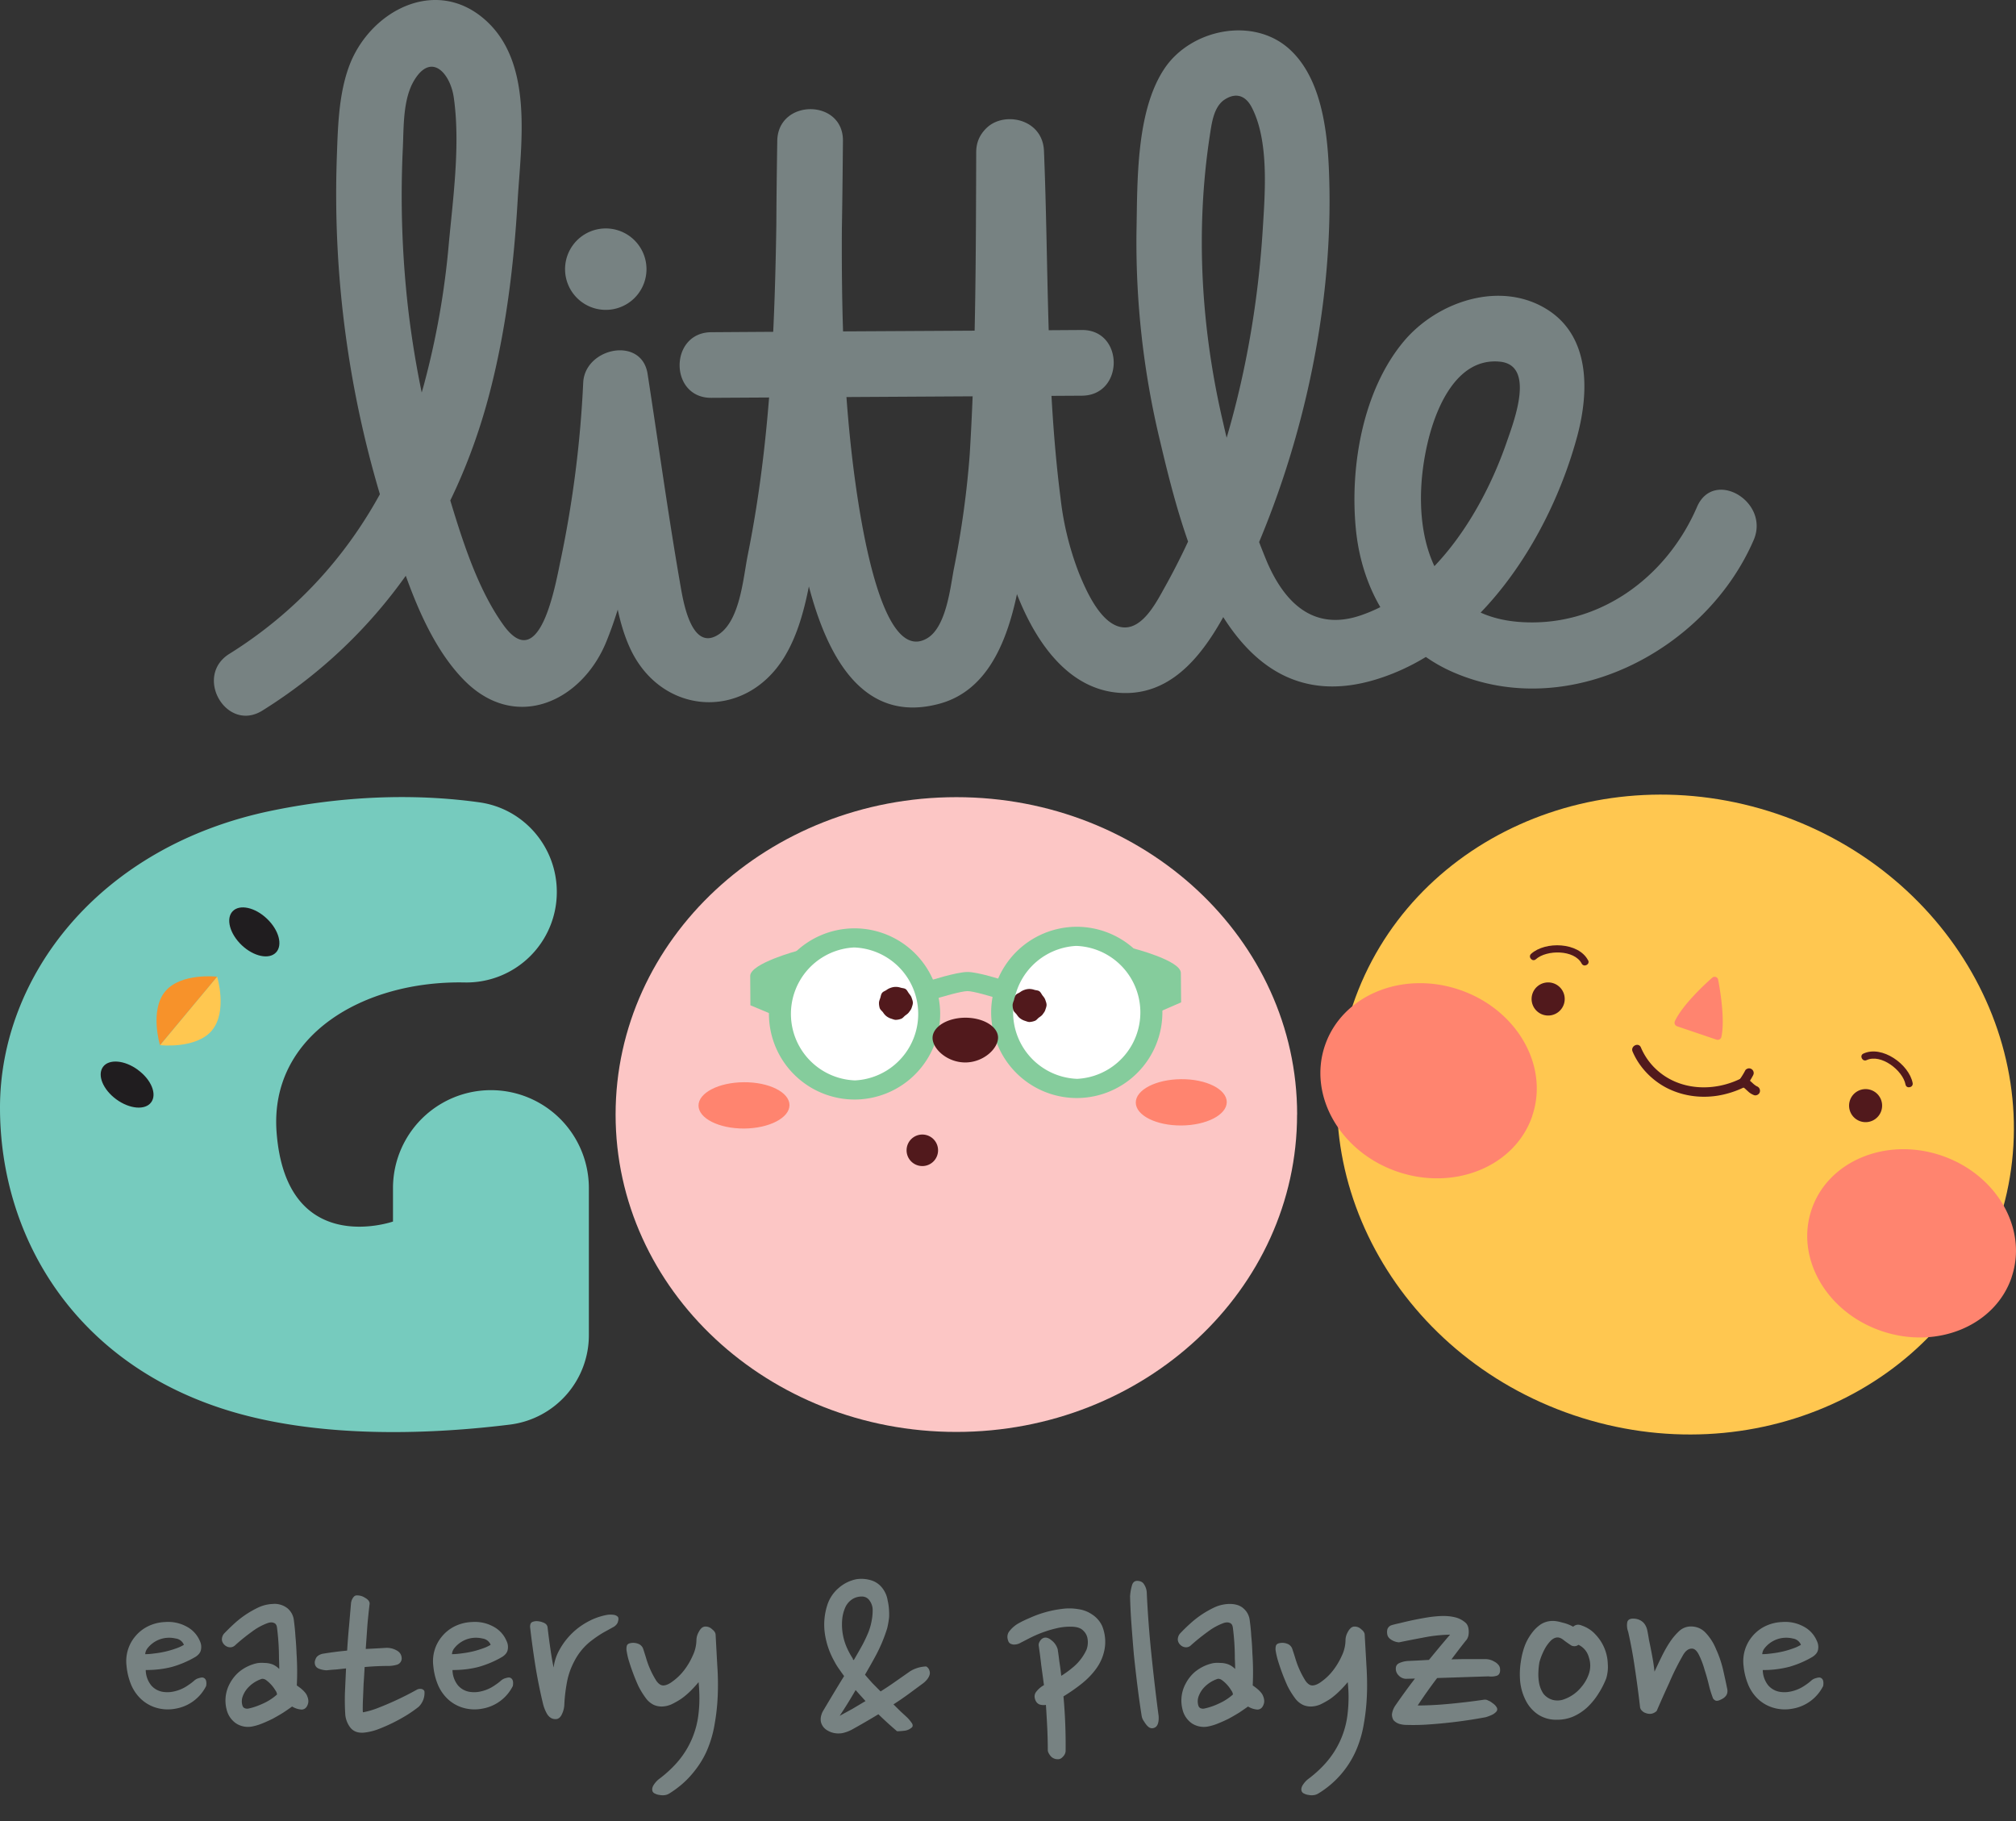 <svg xmlns="http://www.w3.org/2000/svg" width="31" height="28" fill="none"><rect width="100%" height="100%" fill="#333333" stroke="none"/><path fill="#778282" d="M3.005 25.476a1.55 1.55 0 0 1-.354.152c-.127.034-.263.05-.41.05a.386.386 0 0 0 .085.237.3.3 0 0 0 .19.1c.045.006.09.005.135-.003a.595.595 0 0 0 .244-.102.808.808 0 0 0 .089-.067.17.17 0 0 1 .08-.042c.028-.009.05-.01.063-.005.04.015.054.057.043.127a.646.646 0 0 1-.477.35.625.625 0 0 1-.279-.012.582.582 0 0 1-.257-.148.65.65 0 0 1-.148-.228.993.993 0 0 1-.063-.27.591.591 0 0 1 .135-.456.596.596 0 0 1 .19-.151.649.649 0 0 1 .266-.068.59.59 0 0 1 .329.068.443.443 0 0 1 .207.223.21.21 0 0 1 .016.14c-.008.039-.036.074-.084.105zm-.485-.287a.421.421 0 0 0-.253.156.163.163 0 0 0-.034.089c.048 0 .1-.005.156-.013a1.407 1.407 0 0 0 .32-.076.584.584 0 0 0 .119-.055.158.158 0 0 0-.127-.097.437.437 0 0 0-.181-.004zm1.998-.283c.01.08.02.164.025.254.008.087.014.175.017.265a4.2 4.2 0 0 1 .004.49c.09.061.143.116.16.164.02.048.023.09.009.127-.017.05-.048.077-.093.08a.317.317 0 0 1-.148-.047 5.32 5.32 0 0 1-.135.093c-.05.031-.104.062-.16.093a2.235 2.235 0 0 1-.169.076.795.795 0 0 1-.156.046.337.337 0 0 1-.244-.05.36.36 0 0 1-.144-.215.546.546 0 0 1 .05-.397.612.612 0 0 1 .136-.173.65.65 0 0 1 .287-.14.469.469 0 0 1 .11-.003.35.35 0 0 1 .117.02c.04.015.076.039.11.073 0-.048-.001-.1-.004-.157a3.728 3.728 0 0 0-.03-.476c-.005-.043-.022-.068-.05-.076-.026-.011-.058-.01-.097.004a.927.927 0 0 0-.237.13 3.03 3.03 0 0 0-.257.207.108.108 0 0 1-.088.034.126.126 0 0 1-.08-.038.123.123 0 0 1-.039-.076.14.14 0 0 1 .034-.097c.048-.05.101-.102.16-.156a1.493 1.493 0 0 1 .384-.253.588.588 0 0 1 .203-.046.32.32 0 0 1 .228.067.279.279 0 0 1 .097.177zm-.49.907a.502.502 0 0 0-.228.152.399.399 0 0 0-.071.127.221.221 0 0 0 0 .135.06.06 0 0 0 .034.038c.02.008.04.01.063.004.067-.014.143-.04.228-.08a.822.822 0 0 0 .206-.135.123.123 0 0 0-.025-.063.54.54 0 0 0-.135-.152.102.102 0 0 0-.072-.026zm1.909-.476a.306.306 0 0 1 .16.038c.053.028.08.071.08.13a.102.102 0 0 1-.08.093.477.477 0 0 1-.11.017 4.21 4.21 0 0 0-.38.017c-.005.093-.01.18-.016.261a24.39 24.39 0 0 1-.009.22 3.479 3.479 0 0 0-.004.152c0 .04.001.06.004.063a1.28 1.28 0 0 0 .199-.055 4.81 4.81 0 0 0 .624-.29.11.11 0 0 1 .076-.014c.025.006.04.019.046.038a.298.298 0 0 1-.089.236 2.035 2.035 0 0 1-.168.119 2.623 2.623 0 0 1-.46.228.873.873 0 0 1-.21.05c-.094.009-.164-.017-.212-.076a.384.384 0 0 1-.08-.223 3.671 3.671 0 0 1-.004-.313l.017-.375-.156.017a2.141 2.141 0 0 0-.14.012.352.352 0 0 1-.122-.025c-.042-.017-.063-.049-.063-.097 0-.017.007-.04.02-.067.015-.028.046-.05.094-.064a5.36 5.36 0 0 1 .384-.05c.008-.132.018-.26.03-.384l.029-.338a.184.184 0 0 1 .03-.088c.016-.025.034-.038.054-.038a.215.215 0 0 1 .135.038c.045.025.068.055.068.088a9.867 9.867 0 0 0-.034.325l-.026.372a18.616 18.616 0 0 0 .312-.017zm1.785.139c-.11.065-.228.115-.355.152-.126.034-.262.05-.409.05a.386.386 0 0 0 .085.237.3.3 0 0 0 .19.1c.045.006.09.005.135-.003a.595.595 0 0 0 .244-.102.808.808 0 0 0 .089-.067.17.17 0 0 1 .08-.042c.028-.009.05-.01.063-.005.04.015.054.057.042.127a.646.646 0 0 1-.477.35.626.626 0 0 1-.278-.012.582.582 0 0 1-.257-.148.65.65 0 0 1-.148-.228.993.993 0 0 1-.063-.27.591.591 0 0 1 .135-.456.596.596 0 0 1 .19-.151.649.649 0 0 1 .266-.068.59.59 0 0 1 .329.068.442.442 0 0 1 .206.223.21.21 0 0 1 .017.14c-.008.039-.036.074-.084.105zm-.485-.287a.422.422 0 0 0-.253.156.163.163 0 0 0-.034.089c.048 0 .1-.005.156-.013a1.407 1.407 0 0 0 .32-.076.584.584 0 0 0 .119-.055.158.158 0 0 0-.127-.097.437.437 0 0 0-.181-.004zm2.204-.177-.16.088a1.75 1.75 0 0 0-.165.11.932.932 0 0 0-.287.337 1.116 1.116 0 0 0-.113.33 2.46 2.46 0 0 0-.038.324.372.372 0 0 1-.038.157c-.023.05-.055.075-.097.075-.054 0-.097-.026-.131-.08a.612.612 0 0 1-.063-.16 7.841 7.841 0 0 1-.118-.59 13.966 13.966 0 0 1-.08-.587c0-.04.01-.065.033-.076a.167.167 0 0 1 .084-.013.29.29 0 0 1 .098.026c.03.014.049.036.054.067.012.104.026.214.043.33.016.112.033.209.05.29a.74.74 0 0 1 .093-.278 1.078 1.078 0 0 1 .439-.43.972.972 0 0 1 .29-.102.33.33 0 0 1 .106 0 .106.106 0 0 1 .06.03c.01.014.012.037.003.067-.005.031-.026.06-.063.085zm1.563.126.025.46c.011.155.014.308.008.46a3.218 3.218 0 0 1-.046.439 1.739 1.739 0 0 1-.118.413c-.056.13-.132.25-.228.363-.093.112-.21.214-.354.304a.173.173 0 0 1-.076.025.231.231 0 0 1-.076-.004.174.174 0 0 1-.068-.021.063.063 0 0 1-.038-.038c-.008-.026-.004-.054.013-.085a.364.364 0 0 1 .084-.097c.124-.093.228-.191.313-.295a1.36 1.36 0 0 0 .3-.73c.016-.143.016-.3-.001-.468a1.589 1.589 0 0 1-.118.13 1.174 1.174 0 0 1-.144.123c-.05.034-.102.063-.156.089a.392.392 0 0 1-.151.033.3.3 0 0 1-.119-.025.329.329 0 0 1-.118-.097 1.242 1.242 0 0 1-.122-.198 3.277 3.277 0 0 1-.152-.41 1.183 1.183 0 0 1-.025-.117.193.193 0 0 1 0-.08c.005-.026.024-.041.055-.047a.209.209 0 0 1 .118.008.13.13 0 0 1 .076.068c.011.03.026.079.046.143a1.394 1.394 0 0 0 .16.359c.034.048.07.072.106.072.042 0 .091-.021.147-.064a.84.84 0 0 0 .17-.164c.053-.068.098-.142.134-.224a.577.577 0 0 0 .06-.245.253.253 0 0 1 .034-.122.208.208 0 0 1 .037-.055.096.096 0 0 1 .05-.03.141.141 0 0 1 .119.039c.036.028.055.057.055.088zm2.103 1.452a.552.552 0 0 1-.16.059.347.347 0 0 1-.161-.013c-.07-.025-.118-.062-.143-.11-.034-.059-.031-.13.008-.21.127-.214.236-.396.329-.545a5.394 5.394 0 0 1-.084-.118.874.874 0 0 1-.064-.105 1.234 1.234 0 0 1-.147-.422.98.98 0 0 1 .038-.452.574.574 0 0 1 .168-.253.593.593 0 0 1 .275-.139.515.515 0 0 1 .244.021.339.339 0 0 1 .16.118.41.41 0 0 1 .08.19c.018.076.025.16.022.253a1.314 1.314 0 0 1-.03.173 2.367 2.367 0 0 1-.177.422c-.045.084-.1.181-.164.291a5.9 5.9 0 0 0 .114.13l.126.127c.079-.05.155-.1.228-.152l.223-.156a.498.498 0 0 1 .25-.076.103.103 0 0 1 .05.064.105.105 0 0 1 0 .072.22.22 0 0 1-.046.075.341.341 0 0 1-.068.06l-.21.155c-.074.054-.15.106-.229.157l.106.105.105.097a.568.568 0 0 1 .064.076c.022.028.026.052.012.072a.198.198 0 0 1-.118.055.947.947 0 0 1-.114.008 5.758 5.758 0 0 1-.287-.261 12.393 12.393 0 0 1-.4.232zm.312-1.831a.243.243 0 0 0-.047-.148.138.138 0 0 0-.122-.063.262.262 0 0 0-.152.046.296.296 0 0 0-.093.106.577.577 0 0 0-.055.206.877.877 0 0 0 .068.418c.028.065.059.122.093.173a.038.038 0 0 1 .004.017l.013.012c.056-.095.102-.177.139-.244.036-.07.066-.134.088-.19a.864.864 0 0 0 .047-.165.815.815 0 0 0 .017-.168zm-.262 1.227a7.643 7.643 0 0 1-.245.396l.199-.109.198-.118-.076-.084-.076-.085zm3.229.941a.135.135 0 0 1-.042.084c-.025.029-.053.041-.084.038a.14.14 0 0 1-.11-.055c-.025-.033-.038-.061-.038-.084 0-.107-.003-.218-.008-.333a18.561 18.561 0 0 0-.021-.363.202.202 0 0 1-.102-.008.117.117 0 0 1-.059-.064c-.02-.047-.017-.09.009-.126a.39.39 0 0 1 .122-.106 84.862 84.862 0 0 0-.042-.308 8.461 8.461 0 0 0-.038-.295.085.085 0 0 1 .004-.046.166.166 0 0 1 .021-.038.109.109 0 0 1 .047-.038c.036-.014.077-.003.122.034a.27.27 0 0 1 .097.139c.008.053.017.115.025.185.011.068.021.142.03.224.059-.037.114-.076.164-.118a.77.77 0 0 0 .224-.283.328.328 0 0 0 .017-.164.21.21 0 0 0-.064-.127c-.036-.04-.094-.06-.172-.063a.889.889 0 0 0-.211.017 1.81 1.81 0 0 0-.397.135c-.062.03-.122.062-.181.092a.206.206 0 0 1-.118.03c-.037-.006-.06-.02-.072-.042-.025-.056-.024-.107.004-.152a.474.474 0 0 1 .14-.127c.053-.03.116-.061.19-.092a1.693 1.693 0 0 1 .488-.135.816.816 0 0 1 .25.004.492.492 0 0 1 .21.08.42.42 0 0 1 .156.177.65.65 0 0 1 .038.359.726.726 0 0 1-.126.295c-.062.087-.14.167-.232.24a2.83 2.83 0 0 1-.274.19 8.321 8.321 0 0 1 .033.844zm1.248-2.434c.014.306.038.624.072.953.034.326.07.639.11.937.008.123-.026.187-.102.19a.09.09 0 0 1-.05-.017.267.267 0 0 1-.047-.05 1.175 1.175 0 0 1-.042-.064.214.214 0 0 1-.02-.06 13.822 13.822 0 0 1-.064-.455c-.02-.16-.038-.32-.055-.48a35.889 35.889 0 0 1-.038-.477 8.48 8.48 0 0 1-.021-.426.8.8 0 0 1 .03-.17c.014-.047.043-.07.088-.067.048.003.082.023.101.06a.249.249 0 0 1 .038.126zm1.582.413c.011.08.02.164.025.254.009.087.014.175.017.265a4.14 4.14 0 0 1 .005.49c.09.061.143.116.16.164.02.048.022.09.008.127-.017.05-.048.077-.093.08a.317.317 0 0 1-.147-.047c-.04.028-.085.06-.135.093-.05.031-.104.062-.16.093a2.236 2.236 0 0 1-.17.076.792.792 0 0 1-.155.046.337.337 0 0 1-.245-.05.36.36 0 0 1-.143-.215.545.545 0 0 1 .05-.397.61.61 0 0 1 .135-.173.649.649 0 0 1 .287-.14.47.47 0 0 1 .11-.003.35.35 0 0 1 .118.02c.04.015.076.039.11.073 0-.048-.002-.1-.005-.157a3.613 3.613 0 0 0-.03-.476c-.005-.043-.022-.068-.05-.076-.025-.011-.058-.01-.097.004a.927.927 0 0 0-.236.13c-.09.065-.176.134-.258.207a.108.108 0 0 1-.088.034.126.126 0 0 1-.08-.038.124.124 0 0 1-.038-.076.141.141 0 0 1 .034-.097c.047-.05.1-.102.16-.156a1.487 1.487 0 0 1 .384-.253.588.588 0 0 1 .202-.046c.099-.003.175.02.228.067a.279.279 0 0 1 .097.177zm-.49.907a.503.503 0 0 0-.228.152.4.4 0 0 0-.07.127.222.222 0 0 0 0 .135.06.06 0 0 0 .033.038c.02.008.04.01.063.004a1.01 1.01 0 0 0 .228-.08.821.821 0 0 0 .207-.135.123.123 0 0 0-.026-.063.535.535 0 0 0-.135-.152c-.025-.02-.049-.028-.071-.026zm2.259-.675.026.46c.01.155.014.308.008.46a3.218 3.218 0 0 1-.046.439 1.743 1.743 0 0 1-.119.413 1.457 1.457 0 0 1-.582.666.173.173 0 0 1-.076.026.231.231 0 0 1-.076-.004.174.174 0 0 1-.067-.021.063.063 0 0 1-.038-.038c-.009-.026-.004-.054.013-.085a.363.363 0 0 1 .084-.097c.124-.093.228-.191.312-.295a1.362 1.362 0 0 0 .3-.73 2.15 2.15 0 0 0 0-.468 1.589 1.589 0 0 1-.119.13 1.174 1.174 0 0 1-.143.123c-.05.034-.103.063-.156.089a.392.392 0 0 1-.152.033.299.299 0 0 1-.118-.025.328.328 0 0 1-.118-.097 1.237 1.237 0 0 1-.122-.198 3.246 3.246 0 0 1-.152-.41 1.167 1.167 0 0 1-.026-.117.193.193 0 0 1 0-.08c.006-.026.024-.041.055-.047a.209.209 0 0 1 .118.008.13.13 0 0 1 .076.068c.011.03.027.079.047.143a1.392 1.392 0 0 0 .16.359c.034.048.069.072.105.072.043 0 .092-.021.148-.064a.843.843 0 0 0 .169-.164c.053-.068.098-.142.135-.224a.577.577 0 0 0 .059-.245.25.25 0 0 1 .034-.122.208.208 0 0 1 .038-.055.095.095 0 0 1 .05-.03.141.141 0 0 1 .118.039c.037.028.055.057.055.088zm.63.675a.163.163 0 0 1-.106-.05.145.145 0 0 1-.046-.106c0-.04.017-.067.05-.084a.383.383 0 0 1 .131-.034l.169-.008.16-.009.16-.194c.054-.064.109-.13.165-.194a2.326 2.326 0 0 0-.422.047c-.135.025-.256.049-.363.071a.242.242 0 0 1-.11-.034c-.039-.022-.063-.05-.07-.084a.193.193 0 0 1 0-.08.1.1 0 0 1 .058-.063c.026-.009.07-.02.135-.034a4.89 4.89 0 0 1 .456-.093c.081-.011.153-.017.215-.017.065 0 .125.007.181.021a.37.37 0 0 1 .16.085c.032.03.047.077.047.139 0 .059-.015.104-.046.135a11.648 11.648 0 0 0-.22.287 7.63 7.63 0 0 1 .253-.004h.27a.263.263 0 0 1 .135.038.186.186 0 0 1 .06.046.103.103 0 0 1 .029.063c.006.054-.009.089-.042.106a.283.283 0 0 1-.135.012l-.79.026a7.358 7.358 0 0 0-.299.422c.155 0 .32-.009.498-.026.18-.017.355-.038.523-.063a.099.099 0 0 1 .063.013.21.21 0 0 1 .064.038c.022.014.04.03.055.05.014.017.02.032.02.047 0 .014-.006.028-.02.042a.238.238 0 0 1-.051.038.623.623 0 0 1-.11.042 7.59 7.59 0 0 1-.923.114 3.25 3.25 0 0 1-.283.004.413.413 0 0 1-.122-.017.209.209 0 0 1-.085-.055.164.164 0 0 1-.025-.092.31.31 0 0 1 .05-.131 9.845 9.845 0 0 1 .304-.418l-.143.004zm2.711-.818c.085.03.155.077.211.14a.684.684 0 0 1 .186.447.605.605 0 0 1-.025.227c-.031.079-.07.156-.119.232a1.061 1.061 0 0 1-.164.203.778.778 0 0 1-.21.143.613.613 0 0 1-.262.055.506.506 0 0 1-.292-.08.57.57 0 0 1-.185-.207.835.835 0 0 1-.089-.287 1.221 1.221 0 0 1 .009-.32 1.22 1.22 0 0 1 .055-.228.78.78 0 0 1 .105-.198.578.578 0 0 1 .143-.144.34.34 0 0 1 .19-.055c.04 0 .089.009.148.026a.643.643 0 0 1 .164.063c.037-.034.082-.04.135-.017zm-.16.308a2.117 2.117 0 0 1-.11-.076c-.039-.034-.074-.05-.105-.05-.034 0-.067.015-.101.046a.572.572 0 0 0-.085.11.984.984 0 0 0-.093.223 1.043 1.043 0 0 0-.016.152.755.755 0 0 0 .012.177.447.447 0 0 0 .064.156.28.28 0 0 0 .147.097.3.3 0 0 0 .14 0 .599.599 0 0 0 .304-.207.6.6 0 0 0 .109-.194.39.39 0 0 0 0-.253.294.294 0 0 0-.16-.194.105.105 0 0 1-.105.013zm1.166-.228c.008.042.017.09.025.143a7.738 7.738 0 0 1 .063.325c.009.057.016.11.021.16.034-.072.07-.15.11-.231.04-.082.082-.157.127-.224a.923.923 0 0 1 .147-.173.263.263 0 0 1 .173-.067c.093 0 .17.033.232.1a.813.813 0 0 1 .16.254c.045.098.08.202.106.312.025.11.046.207.063.291.017.076-.017.132-.101.169-.04.02-.069.022-.089.008-.02-.014-.03-.028-.033-.042a1.566 1.566 0 0 1-.055-.177 3.2 3.2 0 0 0-.072-.257 1.245 1.245 0 0 0-.088-.228c-.034-.065-.072-.094-.114-.089-.051.003-.096.041-.135.114a3.999 3.999 0 0 0-.207.418 17.383 17.383 0 0 0-.19.426.167.167 0 0 1-.076.042.162.162 0 0 1-.088-.008.139.139 0 0 1-.068-.043.091.091 0 0 1-.025-.059 17 17 0 0 0-.08-.599 6.965 6.965 0 0 0-.102-.552.27.27 0 0 1-.012-.152c.014-.04.056-.055.126-.046.099.016.16.078.182.185zm2.538.401c-.11.065-.227.115-.354.152a1.58 1.58 0 0 1-.41.05.387.387 0 0 0 .085.237.3.3 0 0 0 .19.1c.045.006.09.005.135-.003a.595.595 0 0 0 .245-.102.812.812 0 0 0 .088-.067.17.17 0 0 1 .08-.042c.029-.009.05-.01.064-.005.04.015.053.057.042.127a.646.646 0 0 1-.477.35.625.625 0 0 1-.278-.012.582.582 0 0 1-.258-.148.65.65 0 0 1-.147-.228.997.997 0 0 1-.064-.27.591.591 0 0 1 .135-.456.596.596 0 0 1 .19-.151.649.649 0 0 1 .266-.068.59.59 0 0 1 .33.068.442.442 0 0 1 .206.223.21.21 0 0 1 .017.14c-.009.039-.037.074-.085.105zm-.485-.287a.424.424 0 0 0-.253.156.163.163 0 0 0-.034.089c.048 0 .1-.005.157-.013a1.404 1.404 0 0 0 .32-.076.586.586 0 0 0 .118-.055.158.158 0 0 0-.126-.097.437.437 0 0 0-.182-.004z"/><path fill="#76CBBE" d="M8.562 13.714c0-.69-.504-1.28-1.187-1.377-.763-.107-1.86-.147-3.194.127C1.515 13.012 0 15.02 0 17.03c0 2.008 1.168 3.961 3.56 4.673 1.449.431 3.16.34 4.282.201a1.385 1.385 0 0 0 1.213-1.376v-2.26a1.506 1.506 0 1 0-3.012 0v.514s-1.643.575-1.79-1.374c-.111-1.492 1.34-2.334 2.896-2.302a1.389 1.389 0 0 0 1.413-1.391z"/><path fill="#FCC6C5" d="M19.945 17.137c0 2.695-2.346 4.88-5.24 4.88-2.893 0-5.239-2.185-5.239-4.88s2.346-4.88 5.24-4.88c2.893 0 5.24 2.185 5.24 4.88z"/><path fill="#FFC750" d="M30.725 18.819c-.865 2.552-3.788 3.868-6.528 2.94-2.74-.93-4.261-3.751-3.396-6.304.864-2.552 3.787-3.868 6.528-2.94 2.74.93 4.261 3.752 3.396 6.304z"/><path fill="#fff" d="M14.31 15.582a1.17 1.17 0 1 1-2.338.016 1.17 1.17 0 0 1 2.338-.016z"/><path fill="#85CC9C" d="M13.15 16.906a1.318 1.318 0 0 1-1.326-1.307 1.318 1.318 0 0 1 1.307-1.325 1.318 1.318 0 0 1 1.326 1.307 1.318 1.318 0 0 1-1.307 1.325zm-.017-2.338a1.023 1.023 0 0 0 .015 2.044 1.023 1.023 0 0 0-.014-2.044z"/><path fill="#fff" d="M17.727 15.558a1.17 1.17 0 1 1-2.339.017 1.17 1.17 0 0 1 2.339-.017z"/><path fill="#85CC9C" d="M16.566 16.883a1.318 1.318 0 0 1-1.325-1.307 1.318 1.318 0 0 1 1.307-1.326 1.318 1.318 0 0 1 1.326 1.307 1.318 1.318 0 0 1-1.308 1.326zm-.016-2.339a1.023 1.023 0 0 0 .014 2.044 1.023 1.023 0 0 0-.014-2.044z"/><path fill="#51191C" d="M16.093 15.45c0 .028-.012.055-.02.08-.007.025-.026.046-.04.067-.016.021-.038.035-.059.05-.021.016-.037.042-.063.05a.27.27 0 0 1-.08.017c-.026 0-.053-.013-.077-.02a.245.245 0 0 1-.07-.038c-.021-.015-.036-.037-.051-.058-.016-.021-.04-.038-.05-.064a.27.27 0 0 1-.012-.08c0-.027.013-.053.02-.077.008-.026.012-.055.027-.076.015-.022.046-.03.067-.045a.234.234 0 0 1 .068-.036.236.236 0 0 1 .075-.014.24.24 0 0 1 .076.013c.026.008.056.007.078.022.021.015.033.043.048.064.016.02.034.041.043.067.008.024.02.051.02.079zm-2.056-.032c0 .027-.011.054-.019.079-.008.026-.026.046-.041.067-.016.022-.037.035-.058.051-.021.016-.037.041-.063.05a.264.264 0 0 1-.08.016c-.027 0-.053-.013-.078-.02a.246.246 0 0 1-.07-.038.235.235 0 0 1-.05-.058c-.016-.02-.04-.038-.05-.063a.271.271 0 0 1-.012-.08c0-.028.012-.054.02-.078.008-.026.011-.055.027-.076.015-.022.045-.03.067-.045a.234.234 0 0 1 .067-.035.236.236 0 0 1 .076-.014c.027 0 .051.004.076.012s.056.007.077.022c.022.015.033.043.049.064.015.021.034.042.042.067.008.024.02.052.02.079z"/><path fill="#85CC9C" d="M17.418 14.58s.74.187.74.38l.004.452-.45.196-.294-1.027zm-5.146.036s-.737.197-.736.39l.003.451.453.19.28-1.031zm2.034.767-.09-.28c.08-.026.49-.157.66-.158.16-.001.55.124.626.15l-.093.279c-.17-.056-.449-.136-.532-.135-.09 0-.388.084-.57.143z"/><path fill="#51191C" d="M14.846 16.336c-.278.002-.505-.207-.506-.376-.001-.17.223-.31.501-.312.278-.001.505.135.506.305.001.17-.223.381-.5.383zm-.422 1.334a.242.242 0 1 1-.483.003.242.242 0 0 1 .483-.004z"/><path fill="#FF846F" d="M18.864 16.944c.001.197-.311.358-.697.361-.387.003-.7-.154-.702-.351-.002-.197.31-.358.697-.361.386-.003.7.154.702.351zm-6.724.046c.002.197-.31.359-.697.362-.386.002-.7-.155-.702-.352-.001-.197.311-.358.697-.36.387-.003.7.154.702.35z"/><path fill="#FFC750" d="M3.26 15.843c-.243.29-.798.227-.798.227l.877-1.053s.163.535-.08.826z"/><path fill="#201D1F" d="M4.104 14.125c.185.175.247.408.14.52-.107.113-.343.062-.527-.112-.184-.175-.247-.409-.14-.521.107-.113.343-.062.527.113zM2.12 16.45c.206.15.297.373.205.498-.091.126-.332.105-.537-.045-.205-.15-.296-.373-.204-.499.091-.125.332-.105.537.046z"/><path fill="#F7922A" d="M2.54 15.244c-.242.291-.08.826-.08.826l.878-1.053s-.556-.064-.798.227z"/><path fill="#51191C" d="M28.703 16.3c.22-.103.557.158.598.375.013.07.122.049.11-.022-.055-.288-.472-.587-.758-.453-.065.03-.015.13.05.1zm-4.283-1.534c-.145-.28-.658-.297-.876-.1-.053.047.02.131.073.083.165-.148.592-.149.704.066.033.064.133.014.1-.05z"/><path fill="#FF846F" d="M30.933 19.639c-.253.745-1.146 1.116-1.996.828-.85-.287-1.333-1.125-1.08-1.87.252-.746 1.146-1.117 1.995-.83.85.288 1.334 1.126 1.08 1.872zm-7.371-2.481c-.262.772-1.188 1.157-2.069.859-.88-.299-1.382-1.167-1.12-1.94.262-.773 1.188-1.157 2.068-.859.881.299 1.383 1.167 1.12 1.94zm2.832-1.173-.605-.205a.058.058 0 0 1-.034-.08c.114-.24.43-.54.574-.667a.055.055 0 0 1 .091.03c.036.19.105.62.05.88a.058.058 0 0 1-.076.042z"/><path fill="#51191C" d="M25.104 16.168c.102.24.294.44.526.56.24.122.51.16.775.12a1.48 1.48 0 0 0 .434-.14c.082-.041.019-.17-.063-.128-.424.214-.965.192-1.319-.148a.98.98 0 0 1-.225-.327c-.036-.084-.163-.021-.128.063z"/><path fill="#51191C" d="M26.866 16.681a1.21 1.21 0 0 0 .089-.143c.009-.017.015-.034.01-.054a.072.072 0 0 0-.084-.056c-.017.005-.036.014-.044.03-.026.05-.056.098-.088.143a.073.073 0 0 0-.011.055.073.073 0 0 0 .03.044c.033.02.075.014.098-.019z"/><path fill="#51191C" d="M26.777 16.7a.316.316 0 0 1 .05.033l.066.06a.295.295 0 0 0 .077.045c.035.014.08-.01.09-.045a.073.073 0 0 0-.044-.09.189.189 0 0 1-.012-.005l.017.008a.294.294 0 0 1-.063-.045l.014.013c-.037-.033-.071-.07-.115-.092a.074.074 0 0 0-.054-.011.071.071 0 0 0-.055.084c.003.017.013.036.029.044zm-3.212-1.422a.254.254 0 1 1 .482.164.254.254 0 0 1-.482-.164zm4.877 1.656a.254.254 0 1 1 .48.163.254.254 0 0 1-.48-.163z"/><path fill="#778282" d="M4.036 10.925c1.798-1.123 2.963-2.844 3.493-4.883.25-.961.372-1.956.43-2.946.052-.89.25-2.129-.5-2.792-.77-.68-1.791-.124-2.097.731-.16.446-.167.951-.184 1.42a16.197 16.197 0 0 0 .7 5.265c.275.889.59 2.065 1.265 2.745.788.792 1.805.324 2.181-.6.492-1.209.589-2.691.652-3.982l-.99.135.343 2.211c.088.567.115 1.201.356 1.73.473 1.04 1.758 1.134 2.367.158.318-.51.4-1.177.503-1.757.116-.659.198-1.325.257-1.992.123-1.397.137-2.8.15-4.202.006-.65-1-.65-1.01 0-.028 1.858-.044 3.719.237 5.56.172 1.128.544 3.559 2.258 3.094 1.124-.305 1.236-1.897 1.37-2.841.13-.912.125-1.824.139-2.743.015-.965.06-1.93.063-2.895.002-.649-1.006-.65-1.008 0-.005 1.543-.005 3.11-.1 4.65a14.21 14.21 0 0 1-.243 1.753c-.056.295-.118.903-.416 1.073-.824.473-1.141-2.694-1.182-3.091-.155-1.515-.132-3.04-.108-4.56h-1.01c-.019 2.125-.031 4.273-.453 6.364-.071.353-.117 1.009-.45 1.226-.41.268-.539-.488-.582-.733-.19-1.087-.34-2.183-.509-3.274-.09-.585-.964-.405-.99.134a17.15 17.15 0 0 1-.348 2.733c-.082.386-.32 1.779-.884.987-.449-.631-.687-1.499-.91-2.233a14.95 14.95 0 0 1-.544-2.572 15.297 15.297 0 0 1-.088-2.512c.016-.33-.002-.765.18-1.059.266-.43.553-.09.604.274.102.716-.01 1.533-.077 2.249a12.5 12.5 0 0 1-.382 2.164c-.476 1.73-1.46 3.183-2.993 4.14-.55.344-.043 1.217.51.871z"/><path fill="#778282" d="m15.044 2.319.142 3.415c.042 1.015.03 2.077.332 3.057.25.813.786 1.845 1.764 1.865.924.018 1.417-.915 1.765-1.627.903-1.849 1.43-4.06 1.396-6.123-.012-.686-.062-1.637-.605-2.141-.557-.518-1.522-.32-1.93.286-.442.656-.417 1.741-.432 2.494a13.036 13.036 0 0 0 .363 3.24c.376 1.592 1.072 4.323 3.29 3.671 1.622-.477 2.71-2.205 3.126-3.756.179-.67.202-1.517-.457-1.937-.724-.46-1.7-.128-2.215.489-.63.756-.829 1.933-.733 2.892.095.951.597 1.799 1.491 2.19 1.778.777 3.891-.332 4.625-2.03.255-.59-.614-1.105-.871-.51-.47 1.09-1.522 1.865-2.743 1.768-1.441-.115-1.675-1.56-1.403-2.738.12-.525.438-1.329 1.114-1.263.553.054.213.925.105 1.238-.369 1.067-1.115 2.272-2.236 2.66-.736.255-1.183-.194-1.455-.833a13.083 13.083 0 0 1-.665-2.11c-.341-1.444-.434-2.959-.209-4.43.029-.185.057-.444.23-.556.181-.117.325-.05.412.115.272.515.207 1.318.173 1.871-.092 1.482-.4 2.993-.958 4.371-.159.392-.345.776-.551 1.145-.121.216-.329.63-.627.615-.344-.018-.579-.563-.687-.825a4.607 4.607 0 0 1-.287-1.164c-.225-1.754-.182-3.573-.255-5.339-.027-.647-1.036-.65-1.01 0z"/><path fill="#778282" d="m10.938 6.117 5.7-.033c.65-.005.65-1.013 0-1.01-1.9.013-3.8.021-5.7.034-.65.004-.65 1.013 0 1.009zM9.29 4.764a.626.626 0 1 0 0-1.251.626.626 0 0 0 0 1.251z"/></svg>